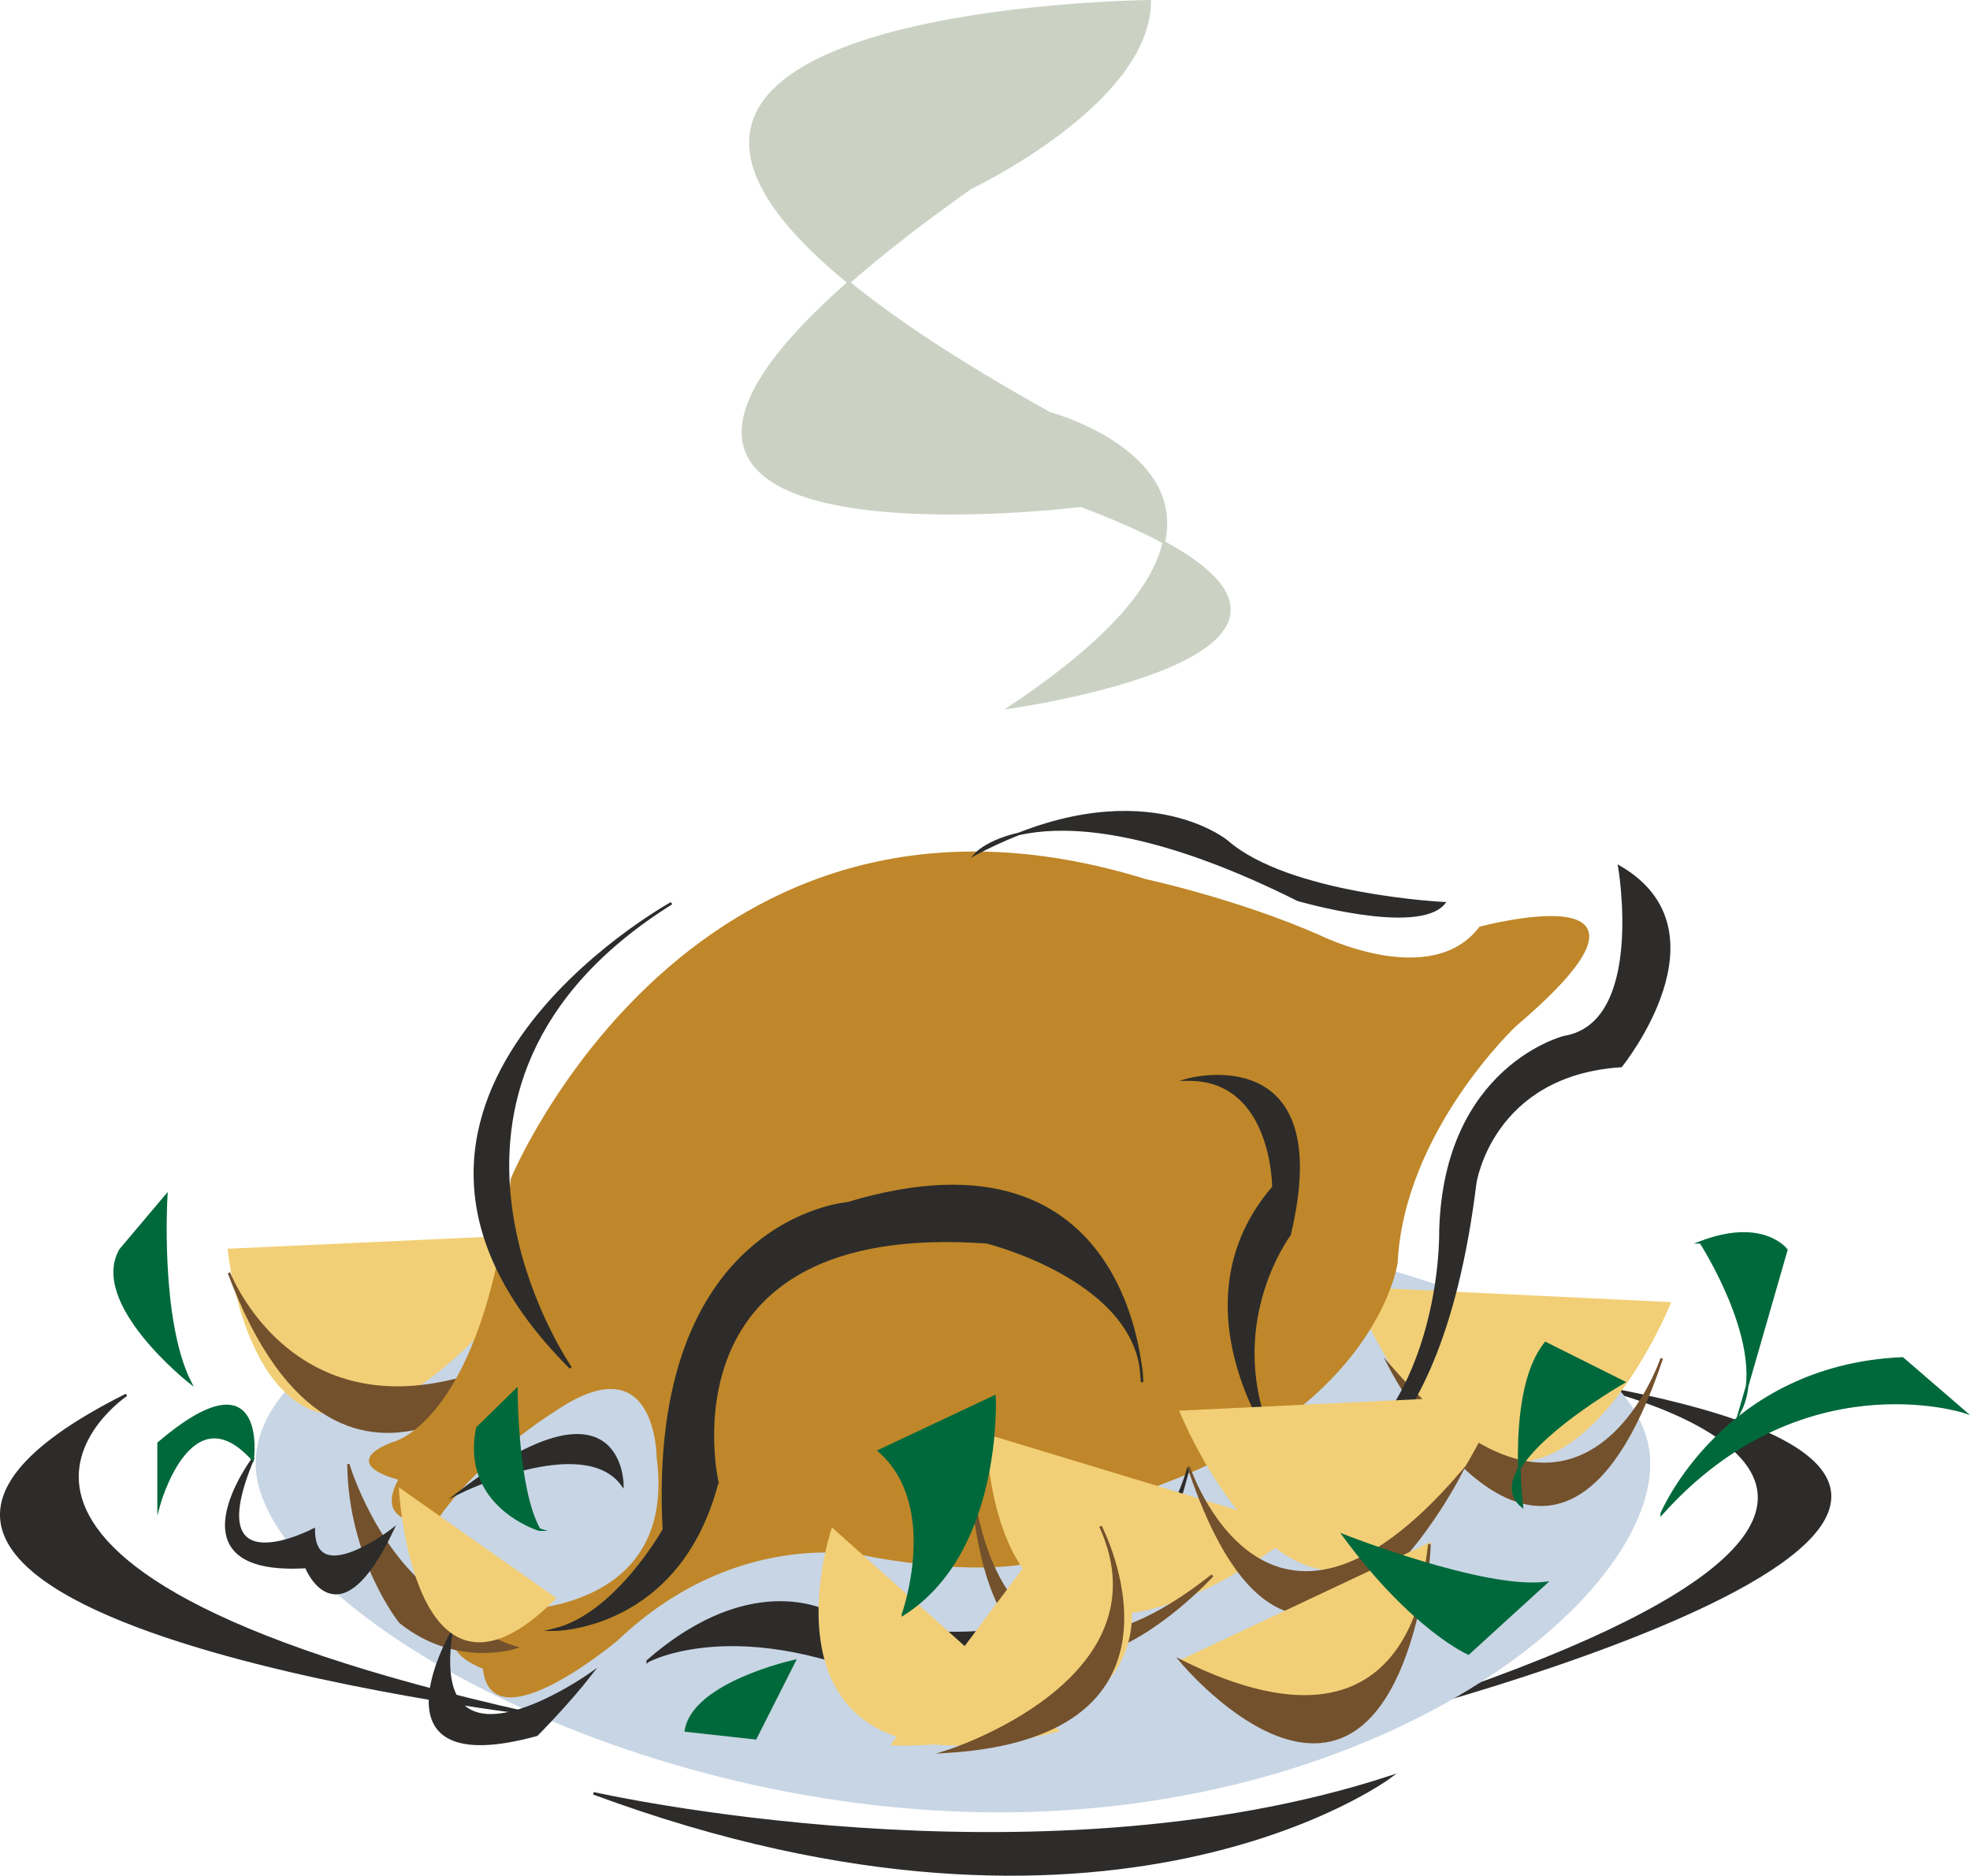 <svg height="212.425" viewBox="0 0 167.306 159.318" width="223.075" xmlns="http://www.w3.org/2000/svg"><path style="fill:#2d2c2b;stroke:#2d2c2b;stroke-width:.216;stroke-miterlimit:10.433" d="M332.486 482.649s73.152-18.504 18.504-28.368c0 0 42.12 9.288-18.504 28.368z" transform="translate(-215.841 -336.596)"/><path style="fill:#c8d5e4;stroke:#c8d5e4;stroke-width:.216;stroke-miterlimit:10.433" d="M300.662 490.425c32.688 0 55.224-17.928 55.224-29.52 0-11.664-26.568-20.952-59.112-20.952s-59.112 9.288-59.112 20.952c0 11.592 30.456 29.52 63 29.52z" transform="translate(-215.841 -336.596)"/><path style="fill:#f2cf76;stroke:#f2cf76;stroke-width:.216;stroke-miterlimit:10.433" d="m330.686 446 26.928 1.297s-12.528 31.032-26.928-1.296z" transform="translate(-215.841 -336.596)"/><path style="fill:#73512c;stroke:#73512c;stroke-width:.216;stroke-miterlimit:10.433" d="M356.966 451.977s-6.552 19.728-23.112.648c0 0 13.896 26.928 23.112-.648z" transform="translate(-215.841 -336.596)"/><path style="fill:#2d2c2b;stroke:#2d2c2b;stroke-width:.216;stroke-miterlimit:10.433" d="M260.846 482.145s-71.208-8.568-34.272-27.072c0 0-21.744 14.544 34.272 27.072z" transform="translate(-215.841 -336.596)"/><path style="fill:#f2cf76;stroke:#f2cf76;stroke-width:.216;stroke-miterlimit:10.433" d="m263.582 441.465-28.296 1.296s3.24 32.256 28.296-1.296z" transform="translate(-215.841 -336.596)"/><path style="fill:#73512c;stroke:#73512c;stroke-width:.216;stroke-miterlimit:10.433" d="M235.286 444.705s6.552 17.136 26.928 5.976c0 0-17.064 20.376-26.928-5.976z" transform="translate(-215.841 -336.596)"/><path style="fill:#bf8729;stroke:#bf8729;stroke-width:.216;stroke-miterlimit:10.433" d="M249.254 459.177s7.704-1.728 10.08-22.464c0 0 15.408-37.224 53.784-25.344 0 0 7.704 1.656 14.76 4.752 0 0 9.504 4.752 13.68-.72 0 0 18.432-4.896 2.952 8.28 0 0-9.504 8.928-10.08 20.16 0 0-1.8 13.608-24.264 20.16 0 0 0 8.28-20.16 4.752 0 0-11.232-2.952-21.816 7.128 0 0-10.656 8.928-11.232 2.376 0 0-6.552-2.376 1.8-4.752 0 0 14.76.576 12.96-13.104 0 0 0-10.008-8.784-4.032 0 0-6.552 4.032-10.152 9.432 0 0-5.328.576-2.952-3.6 0 0-5.328-1.224-.576-3.024z" transform="translate(-215.841 -336.596)"/><path style="fill:#2d2c2b;stroke:#2d2c2b;stroke-width:.216;stroke-miterlimit:10.433" d="M353.366 410.217s2.304 13.32-4.68 14.472c0 0-10.152 2.52-10.512 16.488 0 0 .36 16.272-11.592 21.744 0 0 11.304.432 14.544-25.848 0 0 1.368-9.216 12.384-9.936 0 0 9.288-11.448-.144-16.92zm-76.608 52.272s-5.184-22.392 22.896-20.376c0 0 13.176 3.24 13.176 11.88 0 0-.648-22.536-24.984-15.192 0 0-16.992 1.296-15.624 27.72 0 0-4.032 7.2-9.288 8.496 0 0 10.584 0 13.824-12.528zm-12.456-9.72s-16.488-23.76 8.568-39.456c0 0-30.96 17.064-8.568 39.456z" transform="translate(-215.841 -336.596)"/><path style="fill:#73512c;stroke:#73512c;stroke-width:.216;stroke-miterlimit:10.433" d="M245.438 461.049s1.728 5.76 5.832 9.72c0 0 4.176 4.536 8.352 5.76 0 0-5.04 1.656-9.792-2.16 0 0-4.248-5.256-4.392-13.32z" transform="translate(-215.841 -336.596)"/><path style="fill:#2d2c2b;stroke:#2d2c2b;stroke-width:.216;stroke-miterlimit:10.433" d="M270.854 477.68s8.496-4.68 23.616 3.24c0 0 17.064 2.017 22.32-19.727 0 0-4.608 19.728-30.24 12.528 0 0-6.552-4.032-15.696 3.96zm27.936-68.615s6.264-6.552 27.288 3.96c0 0 10.152 2.952 12.384.288 0 0-13.176-.648-18.432-5.256 0 0-7.488-6.192-21.24 1.008zm-43.92 54.288s10.512-5.184 13.824-.648c0 0 0-9.864-13.824.648zm-17.568-2.808s-7.344 9.864 4.536 9.144c0 0 2.664 6.696 7.344-3.168 0 0-6.696 5.184-6.696 0 0 0-9.864 5.184-5.184-5.976zm16.848 14.832s-7.2 12.528 7.272 8.568c0 0 2.592-2.592 4.608-5.184 0 0-13.824 9.864-11.88-3.384zm69.84-16.2s-8.496-11.88 0-21.744c0 0 0-9.144-7.2-9.144 0 0 12.528-3.384 8.568 13.176 0 0-5.904 7.848-1.368 17.712z" transform="translate(-215.841 -336.596)"/><path style="fill:#cbd2c4;stroke:#cbd2c4;stroke-width:.216;stroke-miterlimit:10.433" d="M313.478 336.705s-70.272.648-8.496 34.992c0 0 24.336 6.552-3.384 24.984 0 0 37.584-5.256 6.048-17.136 0 0-57.816 7.272-9.36-27 0 0 15.192-7.2 15.192-15.84z" transform="translate(-215.841 -336.596)"/><path style="fill:#f2cf76;stroke:#f2cf76;stroke-width:.216;stroke-miterlimit:10.433" d="M286.55 466.52s-7.92 23.689 19.08 17.065zm13.104-7.991 26.352 7.992s-24.408 20.376-26.352-7.992zm-49.824 4.608s1.224 21.096 13.104 9.216z" transform="translate(-215.841 -336.596)"/><path style="fill:#f2cf76;stroke:#f2cf76;stroke-width:.216;stroke-miterlimit:10.433" d="m343.214 455.217-27.072 1.296s12.528 31.032 27.072-1.296z" transform="translate(-215.841 -336.596)"/><path style="fill:#73512c;stroke:#73512c;stroke-width:.216;stroke-miterlimit:10.433" d="M316.79 461.193s6.552 19.728 23.04.648c0 0-13.824 27.072-23.04-.648zm-18.504.647s1.368 23.689 20.52 8.569c0 0-18.504 20.376-20.52-8.568z" transform="translate(-215.841 -336.596)"/><path style="fill:#f2cf76;stroke:#f2cf76;stroke-width:.216;stroke-miterlimit:10.433" d="m337.238 467.745-21.096 9.936s17.712 18.432 21.096-9.936zm-29.232-4.825-16.344 21.817s30.816 1.296 16.344-21.816z" transform="translate(-215.841 -336.596)"/><path style="fill:#73512c;stroke:#73512c;stroke-width:.216;stroke-miterlimit:10.433" d="M309.302 466.233s9.288 17.784-13.104 19.152c0 0 19.08-5.976 13.104-19.152zm27.936 1.512s0 20.448-21.096 9.936c0 0 17.208 20.808 21.096-9.936z" transform="translate(-215.841 -336.596)"/><path style="fill:#00693c;stroke:#00693c;stroke-width:.216;stroke-miterlimit:10.433" d="M231.974 453.993s-8.496-6.696-5.904-11.232l3.888-4.608s-.648 10.512 2.016 15.84zm5.328 6.552s1.224-9.216-7.992-1.368v5.328s2.664-9.864 7.992-3.96zm107.784 3.96s-1.224-9.864 2.016-13.824l6.624 3.312s-12.528 7.2-8.64 10.512zm15.192-22.392s5.976 9.216 3.312 14.4l3.96-13.752s-1.944-2.664-7.272-.648z" transform="translate(-215.841 -336.596)"/><path style="fill:#00693c;stroke:#00693c;stroke-width:.216;stroke-miterlimit:10.433" d="M356.966 465.153s5.256-12.528 20.448-13.176l5.256 4.536s-13.896-4.536-25.704 8.64zm-27 1.872s11.88 4.68 17.136 4.032l-6.552 5.976s-4.68-2.016-10.584-10.008zm-37.44 6.695s3.312-9.215-2.016-13.895l9.792-4.608s.648 13.176-7.776 18.504zm-9.216 3.96s-8.568 1.873-9.216 5.905l5.904.648zm-21.672-11.16s-6.624-2.015-5.256-8.64l3.312-3.24s0 8.497 1.944 11.88z" transform="translate(-215.841 -336.596)"/><path style="fill:#2d2c2b;stroke:#2d2c2b;stroke-width:.216;stroke-miterlimit:10.433" d="M266.246 488.913s37.368 8.496 67.608-1.368c0 0-23.688 17.64-67.608 1.368z" transform="translate(-215.841 -336.596)"/></svg>
